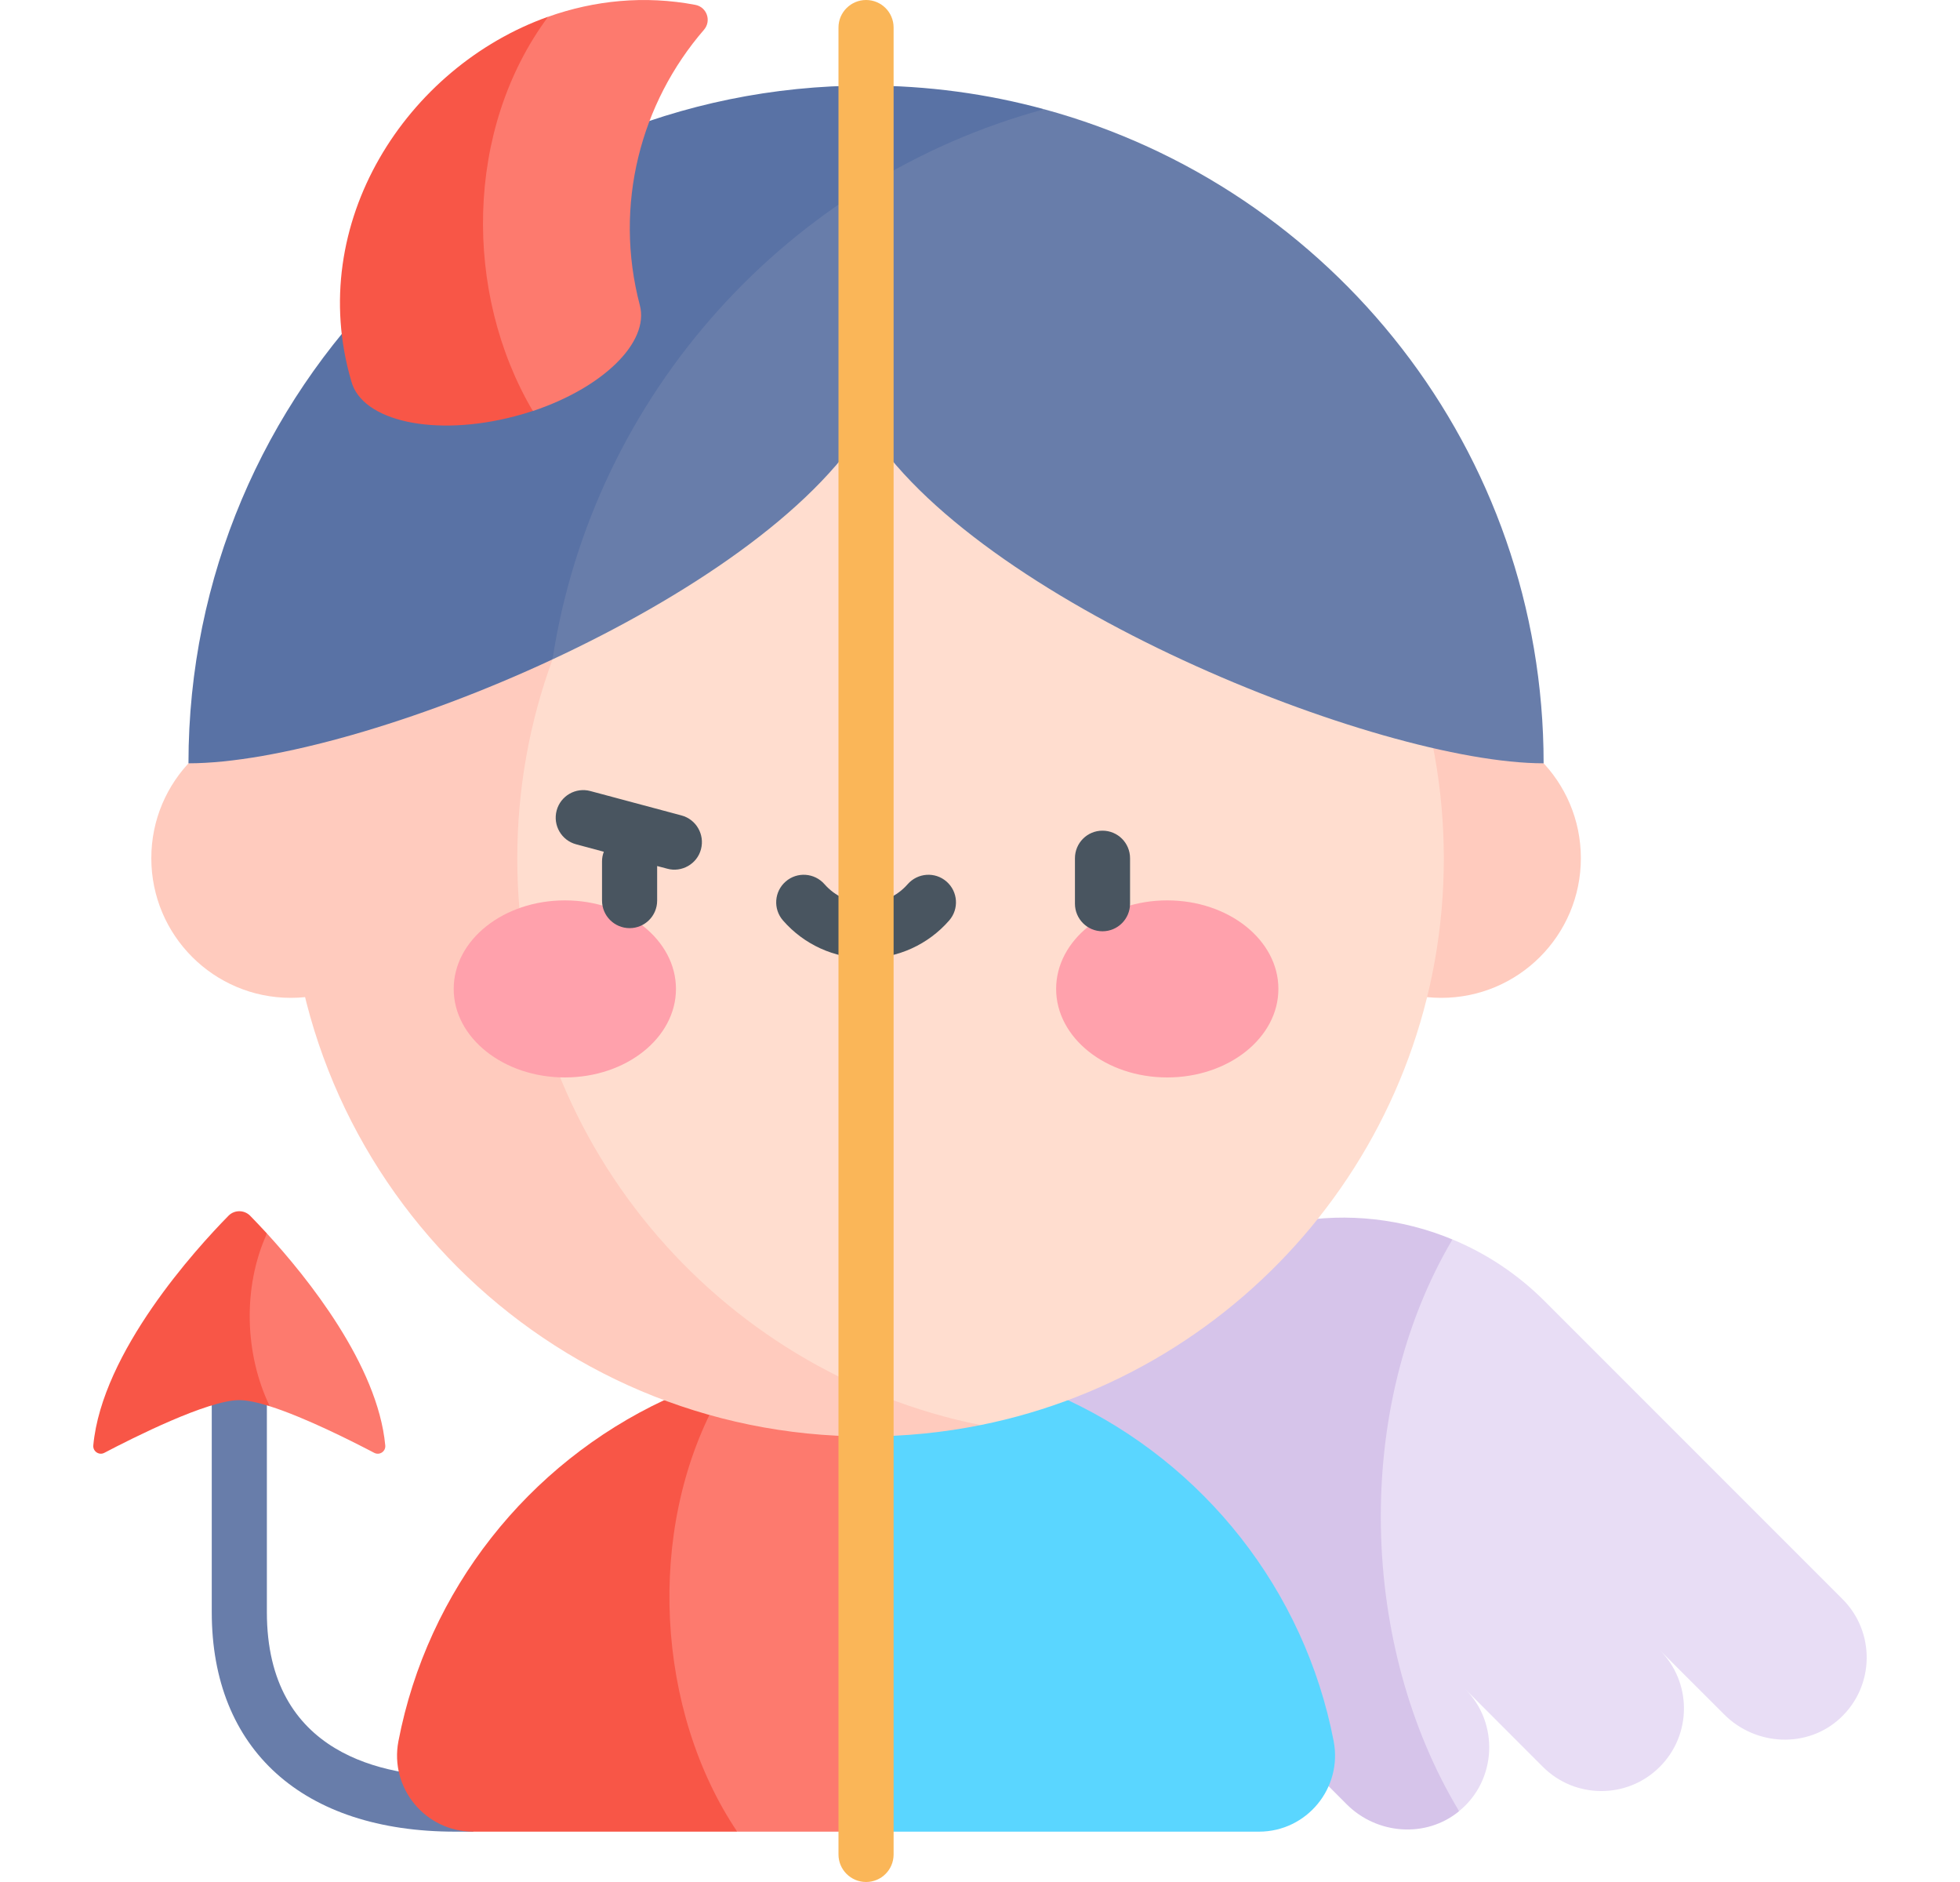 <svg width="25" height="24" viewBox="0 0 25 24" fill="none" xmlns="http://www.w3.org/2000/svg">
<g id="fi_7505292" clip-path="url(#clip0_43194_43065)">
<g id="Group">
<g id="Group_2">
<path id="Vector" d="M6.036 23.358H5.806C3.862 23.358 2.701 22.311 2.701 20.559V17.152H3.404V20.559C3.404 22.382 4.909 22.655 5.806 22.655H6.157L6.036 23.358Z" fill="#687DAA"/>
</g>
<path id="Vector_2" d="M4.914 18.432C4.922 18.509 4.842 18.563 4.773 18.527C4.498 18.383 3.895 18.077 3.441 17.933C2.941 17.398 2.98 16.308 3.405 15.73C3.918 16.29 4.818 17.406 4.914 18.432Z" fill="#FD7A6E"/>
<path id="Vector_3" d="M23.475 21.908C23.057 22.299 22.396 22.268 21.992 21.863L21.17 21.042C21.582 21.453 21.582 22.12 21.17 22.532C20.759 22.943 20.092 22.943 19.68 22.532L18.687 21.538C19.125 21.972 19.093 22.704 18.611 23.096C17.029 21.316 16.969 17.611 18.526 15.806C18.954 15.983 19.355 16.246 19.701 16.592L23.501 20.392C23.921 20.812 23.913 21.499 23.475 21.908Z" fill="#E8DDF5"/>
<path id="Vector_4" d="M18.611 23.097C18.192 23.442 17.566 23.398 17.177 23.009L16.753 22.584L13.4 17.933C13.4 17.933 13.951 17.246 14.675 16.521C15.722 15.5 17.247 15.274 18.526 15.806C17.25 17.966 17.34 20.99 18.611 23.097Z" fill="#D6C4EA"/>
<path id="Vector_5" d="M18.384 12.725C19.367 12.725 20.164 11.928 20.164 10.944C20.164 9.961 19.367 9.164 18.384 9.164C17.401 9.164 16.604 9.961 16.604 10.944C16.604 11.928 17.401 12.725 18.384 12.725Z" fill="#FFCBBE"/>
<path id="Vector_6" d="M3.71 12.725C4.693 12.725 5.49 11.928 5.49 10.944C5.49 9.961 4.693 9.164 3.71 9.164C2.727 9.164 1.93 9.961 1.93 10.944C1.93 11.928 2.727 12.725 3.71 12.725Z" fill="#FFCBBE"/>
<path id="Vector_7" d="M10.906 17.855V23.358H9.404C7.985 22.252 7.89 19.375 9.147 17.855H10.906Z" fill="#FD7A6E"/>
<path id="Vector_8" d="M9.403 23.358H6.035C5.426 23.358 4.967 22.802 5.082 22.204C5.454 20.273 6.74 18.667 8.472 17.855H9.146C8.236 19.526 8.37 21.82 9.403 23.358Z" fill="#F85647"/>
<path id="Vector_9" d="M13.621 17.855C15.353 18.667 16.639 20.272 17.011 22.204C17.126 22.802 16.668 23.358 16.058 23.358H10.904V17.855H13.621Z" fill="#5AD6FF"/>
<path id="Vector_10" d="M18.416 10.949C18.416 14.519 15.878 17.495 12.508 18.173C8.742 17.8 6.291 14.519 6.291 10.949C6.291 7.379 9.026 4.111 12.508 3.726C15.878 4.403 18.416 7.379 18.416 10.949Z" fill="#FFDDCF"/>
<path id="Vector_11" d="M12.507 18.173C12.035 18.268 11.546 18.318 11.046 18.318C6.976 18.318 3.678 15.019 3.678 10.949C3.678 6.88 6.976 3.581 11.046 3.581C11.546 3.581 12.035 3.631 12.507 3.726C9.136 4.403 6.598 7.379 6.598 10.949C6.598 14.519 9.136 17.496 12.507 18.173Z" fill="#FFCBBE"/>
<path id="Vector_12" d="M19.689 9.734C17.581 9.734 12.417 7.668 11.047 5.413C10.364 6.536 8.757 7.612 7.047 8.409C6.894 5.427 9.818 1.89 13.318 1.393C16.989 2.39 19.689 5.747 19.689 9.734Z" fill="#687DAA"/>
<path id="Vector_13" d="M13.318 1.393C10.062 2.277 7.569 5.018 7.047 8.409C5.323 9.213 3.494 9.734 2.404 9.734C2.404 4.961 6.274 1.091 11.047 1.091C11.833 1.091 12.594 1.196 13.318 1.393Z" fill="#5972A5"/>
<path id="Vector_14" d="M8.979 0.38C8.173 1.312 7.824 2.611 8.161 3.892C8.286 4.367 7.688 4.944 6.798 5.241C5.605 4.293 5.491 1.57 6.994 0.213C7.581 0.005 8.221 -0.061 8.869 0.062C9.017 0.09 9.077 0.267 8.979 0.38Z" fill="#FD7A6E"/>
<path id="Vector_15" d="M6.796 5.241C6.721 5.265 6.644 5.289 6.565 5.309C5.549 5.576 4.615 5.374 4.48 4.858C3.891 2.847 5.187 0.855 6.992 0.213C5.928 1.644 5.91 3.737 6.796 5.241Z" fill="#F85647"/>
<path id="Vector_16" d="M14.888 13.74C15.671 13.74 16.306 13.234 16.306 12.611C16.306 11.987 15.671 11.482 14.888 11.482C14.105 11.482 13.471 11.987 13.471 12.611C13.471 13.234 14.105 13.74 14.888 13.74Z" fill="#FFA1AC"/>
<g id="Group_3">
<path id="Vector_17" d="M14.062 11.876C13.868 11.876 13.711 11.718 13.711 11.524V10.945C13.711 10.75 13.868 10.593 14.062 10.593C14.257 10.593 14.414 10.75 14.414 10.945V11.524C14.414 11.718 14.257 11.876 14.062 11.876Z" fill="#495560"/>
</g>
<path id="Vector_18" d="M7.205 13.74C7.988 13.74 8.622 13.234 8.622 12.611C8.622 11.987 7.988 11.482 7.205 11.482C6.422 11.482 5.787 11.987 5.787 12.611C5.787 13.234 6.422 13.74 7.205 13.74Z" fill="#FFA1AC"/>
<path id="Vector_19" d="M8.693 10.399L7.531 10.088C7.343 10.037 7.15 10.149 7.1 10.336C7.05 10.524 7.161 10.717 7.349 10.767L7.702 10.862C7.687 10.9 7.679 10.941 7.679 10.984V11.485C7.679 11.679 7.837 11.836 8.031 11.836C8.225 11.836 8.382 11.679 8.382 11.485V11.044L8.511 11.078C8.693 11.129 8.892 11.019 8.941 10.83C8.991 10.642 8.88 10.449 8.693 10.399Z" fill="#495560"/>
<g id="Group_4">
<path id="Vector_20" d="M11.047 12.221C10.641 12.221 10.254 12.045 9.987 11.738C9.859 11.591 9.875 11.369 10.021 11.242C10.167 11.114 10.389 11.13 10.517 11.276C10.651 11.429 10.844 11.518 11.047 11.518C11.25 11.518 11.443 11.429 11.577 11.276C11.705 11.13 11.927 11.114 12.073 11.242C12.219 11.369 12.235 11.591 12.107 11.738C11.84 12.045 11.453 12.221 11.047 12.221Z" fill="#495560"/>
</g>
<path id="Vector_21" d="M3.441 17.933C3.289 17.885 3.153 17.855 3.052 17.855C2.65 17.855 1.699 18.334 1.331 18.527C1.263 18.563 1.183 18.508 1.19 18.432C1.302 17.238 2.503 15.922 2.915 15.503C2.99 15.427 3.114 15.427 3.19 15.503C3.248 15.562 3.321 15.639 3.405 15.73C3.094 16.41 3.119 17.268 3.441 17.933Z" fill="#F85647"/>
<g id="Group_5">
<path id="Vector_22" d="M11.047 24C10.853 24 10.695 23.843 10.695 23.649V0.351C10.695 0.157 10.853 0 11.047 0C11.241 0 11.398 0.157 11.398 0.351V23.649C11.398 23.843 11.241 24 11.047 24Z" fill="#FAB658"/>
</g>
</g>
</g>
<defs>
<clipPath id="clip0_43194_43065">
<rect width="24" height="24" fill="white" transform="translate(0.5)"/>
</clipPath>
</defs>
</svg>
